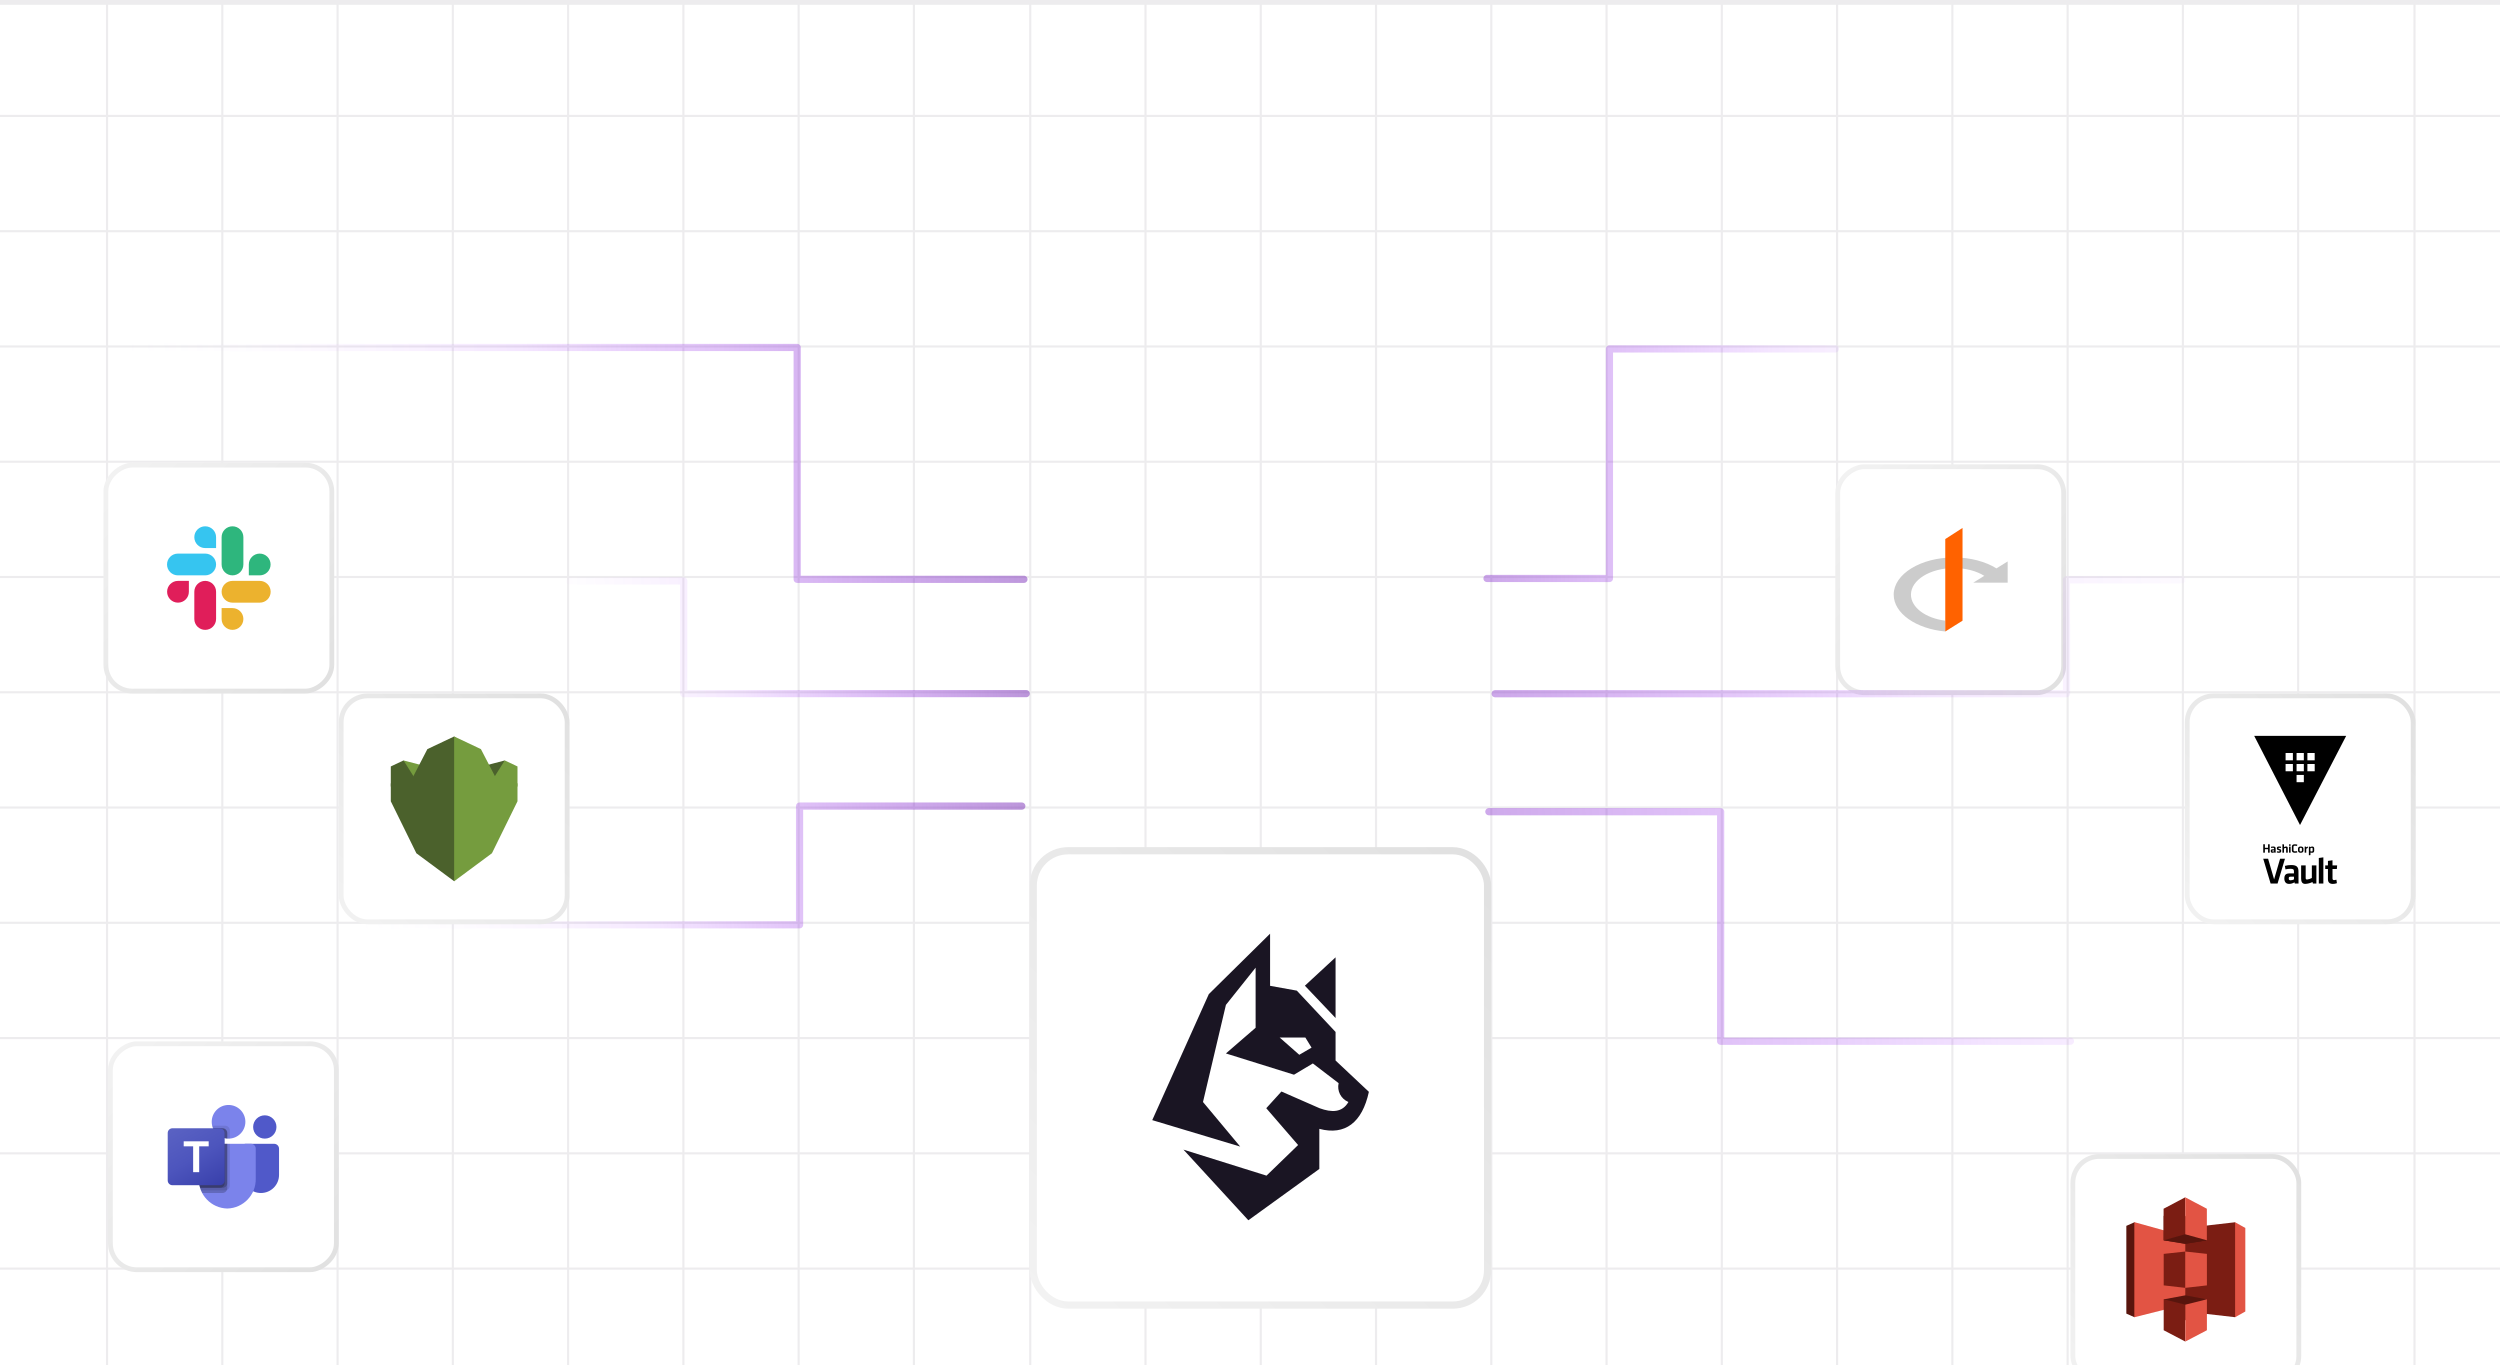 <svg width="390" height="213" viewBox="0 0 390 213" fill="none" xmlns="http://www.w3.org/2000/svg">
<g clip-path="url(#clip0_694_4545)">
<rect width="390" height="213" fill="white"/>
<g clip-path="url(#clip1_694_4545)">
<rect width="528.75" height="213" transform="translate(-68.875)" fill="white"/>
<g clip-path="url(#clip2_694_4545)">
<path d="M142.569 215.882V0.105" stroke="#EDECEE" stroke-width="0.334" stroke-linecap="square" stroke-linejoin="round"/>
<path d="M124.588 215.882V0.105" stroke="#EDECEE" stroke-width="0.334" stroke-linecap="square" stroke-linejoin="round"/>
<path d="M106.607 215.882V0.105" stroke="#EDECEE" stroke-width="0.334" stroke-linecap="square" stroke-linejoin="round"/>
<path d="M88.625 215.882V0.105" stroke="#EDECEE" stroke-width="0.334" stroke-linecap="square" stroke-linejoin="round"/>
<path d="M70.643 215.882V0.105" stroke="#EDECEE" stroke-width="0.334" stroke-linecap="square" stroke-linejoin="round"/>
<path d="M52.662 215.882V0.105" stroke="#EDECEE" stroke-width="0.334" stroke-linecap="square" stroke-linejoin="round"/>
<path d="M34.68 215.882V0.105" stroke="#EDECEE" stroke-width="0.334" stroke-linecap="square" stroke-linejoin="round"/>
<path d="M16.699 215.882V0.105" stroke="#EDECEE" stroke-width="0.334" stroke-linecap="square" stroke-linejoin="round"/>
<path d="M-73.208 197.9H142.569" stroke="#EDECEE" stroke-width="0.334" stroke-linecap="round" stroke-linejoin="round"/>
<path d="M-73.208 179.919H142.569" stroke="#EDECEE" stroke-width="0.334" stroke-linecap="round" stroke-linejoin="round"/>
<path d="M-73.208 161.937H142.569" stroke="#EDECEE" stroke-width="0.334" stroke-linecap="round" stroke-linejoin="round"/>
<path d="M-73.208 143.956H142.569" stroke="#EDECEE" stroke-width="0.334" stroke-linecap="round" stroke-linejoin="round"/>
<path d="M-73.208 125.975H142.569" stroke="#EDECEE" stroke-width="0.334" stroke-linecap="round" stroke-linejoin="round"/>
<path d="M-73.208 107.994H142.569" stroke="#EDECEE" stroke-width="0.334" stroke-linecap="round" stroke-linejoin="round"/>
<path d="M-73.208 90.012H142.569" stroke="#EDECEE" stroke-width="0.334" stroke-linecap="round" stroke-linejoin="round"/>
<path d="M-73.208 72.031H142.569" stroke="#EDECEE" stroke-width="0.334" stroke-linecap="round" stroke-linejoin="round"/>
<path d="M-73.208 54.049H142.569" stroke="#EDECEE" stroke-width="0.334" stroke-linecap="round" stroke-linejoin="round"/>
<path d="M-73.208 36.067H142.569" stroke="#EDECEE" stroke-width="0.334" stroke-linecap="round" stroke-linejoin="round"/>
<path d="M-73.208 18.086H142.569" stroke="#EDECEE" stroke-width="0.334" stroke-linecap="round" stroke-linejoin="round"/>
<path d="M358.513 215.882V0.105" stroke="#EDECEE" stroke-width="0.334" stroke-linecap="square" stroke-linejoin="round"/>
<path d="M340.531 215.882V0.105" stroke="#EDECEE" stroke-width="0.334" stroke-linecap="square" stroke-linejoin="round"/>
<path d="M322.55 215.882V0.105" stroke="#EDECEE" stroke-width="0.334" stroke-linecap="square" stroke-linejoin="round"/>
<path d="M304.568 215.882V0.105" stroke="#EDECEE" stroke-width="0.334" stroke-linecap="square" stroke-linejoin="round"/>
<path d="M286.586 215.882V0.105" stroke="#EDECEE" stroke-width="0.334" stroke-linecap="square" stroke-linejoin="round"/>
<path d="M268.606 215.882V0.105" stroke="#EDECEE" stroke-width="0.334" stroke-linecap="square" stroke-linejoin="round"/>
<path d="M250.624 215.882V0.105" stroke="#EDECEE" stroke-width="0.334" stroke-linecap="square" stroke-linejoin="round"/>
<path d="M232.643 215.882V0.105" stroke="#EDECEE" stroke-width="0.334" stroke-linecap="square" stroke-linejoin="round"/>
<path d="M214.661 215.882V0.105" stroke="#EDECEE" stroke-width="0.334" stroke-linecap="square" stroke-linejoin="round"/>
<path d="M196.68 215.882V0.105" stroke="#EDECEE" stroke-width="0.334" stroke-linecap="square" stroke-linejoin="round"/>
<path d="M178.698 215.882V0.105" stroke="#EDECEE" stroke-width="0.334" stroke-linecap="square" stroke-linejoin="round"/>
<path d="M160.718 215.882V0.105" stroke="#EDECEE" stroke-width="0.334" stroke-linecap="square" stroke-linejoin="round"/>
<path d="M142.736 197.9H358.513" stroke="#EDECEE" stroke-width="0.334" stroke-linecap="round" stroke-linejoin="round"/>
<path d="M142.736 179.919H358.513" stroke="#EDECEE" stroke-width="0.334" stroke-linecap="round" stroke-linejoin="round"/>
<path d="M142.736 161.937H358.513" stroke="#EDECEE" stroke-width="0.334" stroke-linecap="round" stroke-linejoin="round"/>
<path d="M142.736 143.956H358.513" stroke="#EDECEE" stroke-width="0.334" stroke-linecap="round" stroke-linejoin="round"/>
<path d="M142.736 125.975H358.513" stroke="#EDECEE" stroke-width="0.334" stroke-linecap="round" stroke-linejoin="round"/>
<path d="M142.736 107.994H358.513" stroke="#EDECEE" stroke-width="0.334" stroke-linecap="round" stroke-linejoin="round"/>
<path d="M142.736 90.012H358.513" stroke="#EDECEE" stroke-width="0.334" stroke-linecap="round" stroke-linejoin="round"/>
<path d="M142.736 72.031H358.513" stroke="#EDECEE" stroke-width="0.334" stroke-linecap="round" stroke-linejoin="round"/>
<path d="M142.736 54.05H358.513" stroke="#EDECEE" stroke-width="0.334" stroke-linecap="round" stroke-linejoin="round"/>
<path d="M142.736 36.067H358.513" stroke="#EDECEE" stroke-width="0.334" stroke-linecap="round" stroke-linejoin="round"/>
<path d="M142.736 18.086H358.513" stroke="#EDECEE" stroke-width="0.334" stroke-linecap="round" stroke-linejoin="round"/>
<path d="M376.661 215.881V0.104" stroke="#EDECEE" stroke-width="0.334" stroke-linecap="square" stroke-linejoin="round"/>
<path d="M358.68 197.9H574.457" stroke="#EDECEE" stroke-width="0.334" stroke-linecap="round" stroke-linejoin="round"/>
<path d="M358.68 179.919H574.457" stroke="#EDECEE" stroke-width="0.334" stroke-linecap="round" stroke-linejoin="round"/>
<path d="M358.68 161.937H574.457" stroke="#EDECEE" stroke-width="0.334" stroke-linecap="round" stroke-linejoin="round"/>
<path d="M358.68 143.956H574.457" stroke="#EDECEE" stroke-width="0.334" stroke-linecap="round" stroke-linejoin="round"/>
<path d="M358.68 125.975H574.457" stroke="#EDECEE" stroke-width="0.334" stroke-linecap="round" stroke-linejoin="round"/>
<path d="M358.68 107.994H574.457" stroke="#EDECEE" stroke-width="0.334" stroke-linecap="round" stroke-linejoin="round"/>
<path d="M358.68 90.012H574.457" stroke="#EDECEE" stroke-width="0.334" stroke-linecap="round" stroke-linejoin="round"/>
<path d="M358.68 72.031H574.457" stroke="#EDECEE" stroke-width="0.334" stroke-linecap="round" stroke-linejoin="round"/>
<path d="M358.68 54.049H574.457" stroke="#EDECEE" stroke-width="0.334" stroke-linecap="round" stroke-linejoin="round"/>
<path d="M358.68 36.067H574.457" stroke="#EDECEE" stroke-width="0.334" stroke-linecap="round" stroke-linejoin="round"/>
<path d="M358.68 18.087H574.457" stroke="#EDECEE" stroke-width="0.334" stroke-linecap="round" stroke-linejoin="round"/>
</g>
<path d="M574.625 0.75H-73.375V-0.75H574.625V0.75Z" fill="#EDECEE" mask="url(#path-1-inside-1_694_4545)"/>
<g filter="url(#filter0_ddddd_694_4545)">
<rect x="160.625" y="72.154" width="72" height="72" rx="6" fill="white"/>
<g clip-path="url(#clip3_694_4545)">
<g clip-path="url(#clip4_694_4545)">
<path d="M208.349 105.441V100.984L202.301 94.538L198.133 93.789V89.271V85.654L188.576 95.082L179.75 114.74L193.473 118.868L187.666 111.912L191.243 96.761L195.876 90.957V100.328L191.243 104.338L201.864 107.655L204.804 105.896L208.825 108.973C208.551 110.175 209.174 111.402 210.309 111.89L210.355 111.911C209.38 113.584 207.746 113.568 205.848 112.881L199.904 110.275L197.537 112.881L202.504 118.624L197.574 123.4L184.62 119.343L194.742 130.362L205.816 122.356V116.101C209.835 117.172 212.51 115.111 213.546 110.326L208.349 105.441ZM202.688 104.547L199.634 101.86H203.638L204.604 103.432L202.688 104.547Z" fill="#1A1523"/>
<path d="M208.349 89.344L203.561 93.77L208.349 98.811V89.344Z" fill="#1A1523"/>
</g>
</g>
<rect x="161.188" y="72.717" width="70.875" height="70.875" rx="5.438" stroke="url(#paint0_linear_694_4545)" stroke-width="1.125"/>
</g>
<g filter="url(#filter1_ddddd_694_4545)">
<rect x="52.847" y="126.172" width="36" height="36" rx="4.5" transform="rotate(90 52.847 126.172)" fill="white"/>
<g clip-path="url(#clip5_694_4545)">
<path d="M38.277 142.152H42.763C43.187 142.152 43.53 142.496 43.53 142.92V147.006C43.53 148.564 42.268 149.827 40.71 149.827H40.697C39.139 149.827 37.876 148.564 37.876 147.006C37.876 147.006 37.876 147.006 37.876 147.006V142.553C37.876 142.332 38.055 142.152 38.277 142.152Z" fill="#5059C9"/>
<path d="M41.308 141.344C42.312 141.344 43.126 140.53 43.126 139.527C43.126 138.523 42.312 137.709 41.308 137.709C40.304 137.709 39.49 138.523 39.49 139.527C39.49 140.53 40.304 141.344 41.308 141.344Z" fill="#5059C9"/>
<path d="M35.654 141.345C37.104 141.345 38.279 140.169 38.279 138.719C38.279 137.269 37.104 136.094 35.654 136.094C34.204 136.094 33.028 137.269 33.028 138.719C33.028 140.169 34.204 141.345 35.654 141.345Z" fill="#7B83EB"/>
<path d="M39.156 142.152H31.75C31.332 142.163 31 142.51 31.01 142.929V147.59C30.952 150.103 32.94 152.189 35.453 152.25C37.966 152.189 39.955 150.103 39.896 147.59V142.929C39.906 142.51 39.574 142.163 39.156 142.152Z" fill="#7B83EB"/>
<path opacity="0.1" d="M35.857 142.152V148.684C35.855 148.983 35.673 149.252 35.396 149.366C35.308 149.403 35.213 149.423 35.117 149.423H31.365C31.313 149.289 31.264 149.156 31.224 149.019C31.082 148.555 31.01 148.073 31.01 147.589V142.928C31 142.51 31.331 142.163 31.749 142.152H35.857Z" fill="black"/>
<path opacity="0.2" d="M35.453 142.152V149.087C35.453 149.183 35.434 149.278 35.396 149.366C35.282 149.643 35.013 149.825 34.714 149.827H31.555C31.486 149.693 31.422 149.56 31.365 149.423C31.309 149.285 31.264 149.156 31.224 149.019C31.082 148.555 31.01 148.073 31.01 147.589V142.928C31 142.51 31.331 142.163 31.749 142.152H35.453Z" fill="black"/>
<path opacity="0.2" d="M35.453 142.152V148.28C35.45 148.687 35.12 149.016 34.714 149.019H31.224C31.082 148.555 31.01 148.073 31.01 147.589V142.928C31 142.51 31.331 142.163 31.749 142.152H35.453Z" fill="black"/>
<path opacity="0.2" d="M35.049 142.152V148.28C35.046 148.687 34.717 149.016 34.31 149.019H31.224C31.082 148.555 31.01 148.073 31.01 147.589V142.928C31 142.51 31.331 142.163 31.749 142.152H35.049Z" fill="black"/>
<path opacity="0.1" d="M35.856 140.064V141.336C35.788 141.34 35.723 141.344 35.654 141.344C35.586 141.344 35.521 141.34 35.452 141.336C35.316 141.327 35.181 141.305 35.048 141.272C34.23 141.078 33.555 140.504 33.231 139.729C33.175 139.598 33.132 139.463 33.102 139.325H35.117C35.525 139.326 35.855 139.656 35.856 140.064Z" fill="black"/>
<path opacity="0.2" d="M35.453 140.468V141.336C35.316 141.327 35.181 141.305 35.049 141.271C34.231 141.078 33.555 140.504 33.231 139.729H34.714C35.121 139.73 35.451 140.06 35.453 140.468Z" fill="black"/>
<path opacity="0.2" d="M35.453 140.468V141.336C35.316 141.327 35.181 141.305 35.049 141.271C34.231 141.078 33.555 140.504 33.231 139.729H34.714C35.121 139.73 35.451 140.06 35.453 140.468Z" fill="black"/>
<path opacity="0.2" d="M35.049 140.468V141.271C34.231 141.078 33.555 140.504 33.231 139.729H34.31C34.717 139.73 35.047 140.06 35.049 140.468Z" fill="black"/>
<path d="M26.903 139.729H34.308C34.717 139.729 35.049 140.06 35.049 140.469V147.874C35.049 148.283 34.717 148.614 34.308 148.614H26.903C26.494 148.614 26.163 148.283 26.163 147.874V140.469C26.163 140.06 26.494 139.729 26.903 139.729Z" fill="url(#paint1_linear_694_4545)"/>
<path d="M32.554 142.547H31.073V146.578H30.13V142.547H28.657V141.765H32.554V142.547Z" fill="white"/>
</g>
<rect x="52.472" y="126.547" width="35.25" height="35.25" rx="4.125" transform="rotate(90 52.472 126.547)" stroke="url(#paint2_linear_694_4545)" stroke-width="0.75"/>
</g>
<g filter="url(#filter2_ddddd_694_4545)">
<rect x="52.14" y="35.9" width="36" height="36" rx="4.5" transform="rotate(90 52.14 35.9)" fill="white"/>
<path d="M29.464 56.035C29.464 56.974 28.705 57.733 27.766 57.733C26.827 57.733 26.068 56.974 26.068 56.035C26.068 55.096 26.827 54.337 27.766 54.337H29.464V56.035ZM30.313 56.035C30.313 55.096 31.072 54.337 32.011 54.337C32.95 54.337 33.709 55.096 33.709 56.035V60.28C33.709 61.219 32.95 61.978 32.011 61.978C31.072 61.978 30.313 61.219 30.313 60.28V56.035Z" fill="#E01E5A"/>
<path d="M32.011 49.218C31.072 49.218 30.313 48.459 30.313 47.52C30.313 46.581 31.072 45.822 32.011 45.822C32.95 45.822 33.709 46.581 33.709 47.52V49.218H32.011ZM32.011 50.08C32.95 50.08 33.709 50.838 33.709 51.778C33.709 52.717 32.95 53.475 32.011 53.475H27.754C26.815 53.475 26.056 52.717 26.056 51.778C26.056 50.838 26.815 50.08 27.754 50.08H32.011Z" fill="#36C5F0"/>
<path d="M38.816 51.778C38.816 50.838 39.575 50.08 40.514 50.08C41.453 50.08 42.212 50.838 42.212 51.778C42.212 52.717 41.453 53.475 40.514 53.475H38.816V51.778ZM37.967 51.778C37.967 52.717 37.208 53.475 36.269 53.475C35.33 53.475 34.571 52.717 34.571 51.778V47.52C34.571 46.581 35.33 45.822 36.269 45.822C37.208 45.822 37.967 46.581 37.967 47.52V51.778Z" fill="#2EB67D"/>
<path d="M36.269 58.582C37.208 58.582 37.967 59.341 37.967 60.28C37.967 61.219 37.208 61.978 36.269 61.978C35.33 61.978 34.571 61.219 34.571 60.28V58.582H36.269ZM36.269 57.733C35.33 57.733 34.571 56.974 34.571 56.035C34.571 55.096 35.33 54.337 36.269 54.337H40.526C41.465 54.337 42.224 55.096 42.224 56.035C42.224 56.974 41.465 57.733 40.526 57.733H36.269Z" fill="#ECB22E"/>
<rect x="51.765" y="36.275" width="35.25" height="35.25" rx="4.125" transform="rotate(90 51.765 36.275)" stroke="url(#paint3_linear_694_4545)" stroke-width="0.75"/>
</g>
<g filter="url(#filter3_ddddd_694_4545)">
<rect x="322.307" y="36.154" width="36" height="36" rx="4.5" transform="rotate(90 322.307 36.154)" fill="white"/>
<path d="M311.445 52.386C309.756 51.334 307.398 50.681 304.817 50.681C299.622 50.681 295.416 53.278 295.416 56.48C295.416 59.412 298.921 61.818 303.462 62.232V60.543C300.403 60.161 298.109 58.488 298.109 56.48C298.109 54.202 301.104 52.338 304.817 52.338C306.665 52.338 308.338 52.8 309.549 53.549L307.828 54.616H313.197V51.302L311.445 52.386Z" fill="#CCCCCC"/>
<path d="M303.462 47.813V60.544V62.232L306.155 60.544V46.076L303.462 47.813Z" fill="#FF6200"/>
<rect x="321.932" y="36.529" width="35.25" height="35.25" rx="4.125" transform="rotate(90 321.932 36.529)" stroke="url(#paint4_linear_694_4545)" stroke-width="0.75"/>
</g>
<path d="M16.798 54.206H124.362V90.373H159.729" stroke="url(#paint5_linear_694_4545)" stroke-width="1.125" stroke-linecap="round" stroke-linejoin="round"/>
<path d="M159.402 125.751H124.732V144.27H52.727" stroke="url(#paint6_linear_694_4545)" stroke-width="1.125" stroke-linecap="round" stroke-linejoin="round"/>
<path d="M231.975 90.239H251.072V54.431H286.307" stroke="url(#paint7_linear_694_4545)" stroke-width="1.125" stroke-linecap="round" stroke-linejoin="round"/>
<path d="M232.264 126.625H268.422V162.433H322.989" stroke="url(#paint8_linear_694_4545)" stroke-width="1.125" stroke-linecap="round" stroke-linejoin="round"/>
<path d="M233.246 108.217H322.38V90.446L340.363 90.446" stroke="url(#paint9_linear_694_4545)" stroke-width="1.125" stroke-linecap="round" stroke-linejoin="round"/>
<path d="M88.849 90.629H106.659V108.204H160.087" stroke="url(#paint10_linear_694_4545)" stroke-width="1.125" stroke-linecap="round" stroke-linejoin="round"/>
<g filter="url(#filter4_ddddd_694_4545)">
<rect x="52.847" y="71.9" width="36" height="36" rx="4.5" fill="white"/>
<g clip-path="url(#clip6_694_4545)">
<path fill-rule="evenodd" clip-rule="evenodd" d="M65.138 85.669L62.95 85.356V82.346L65.906 83.123L65.138 85.669Z" fill="#759C3E"/>
<path fill-rule="evenodd" clip-rule="evenodd" d="M65.289 86.056L60.965 86.424V83.285L62.95 82.346L65.289 86.056ZM76.559 85.669L78.747 85.356V82.346L75.788 83.123L76.559 85.669Z" fill="#4B612C"/>
<path fill-rule="evenodd" clip-rule="evenodd" d="M76.405 86.056L80.729 86.424V83.285L78.747 82.346L76.405 86.056Z" fill="#759C3E"/>
<path fill-rule="evenodd" clip-rule="evenodd" d="M66.671 80.582L64.408 84.953L60.965 85.93V88.72L64.952 96.826L70.847 101.194L74.942 96.349V82.796L70.847 78.606L66.671 80.582Z" fill="#4B612C"/>
<path fill-rule="evenodd" clip-rule="evenodd" d="M80.729 88.72V85.93L77.287 84.953L75.023 80.582L70.847 78.606V83.123V96.678V101.194L76.742 96.826L80.729 88.72Z" fill="#759C3E"/>
</g>
<rect x="53.222" y="72.275" width="35.25" height="35.25" rx="4.125" stroke="url(#paint11_linear_694_4545)" stroke-width="0.75"/>
</g>
<g filter="url(#filter5_ddddd_694_4545)">
<rect x="340.828" y="71.9" width="36" height="36" rx="4.5" fill="white"/>
<path d="M355.695 97.681H356.455L355.3 101.55H354.215L353.063 97.681H353.824L354.76 100.905L355.695 97.681Z" fill="black"/>
<path d="M358.57 101.55H357.989L357.937 101.358C357.686 101.521 357.394 101.608 357.095 101.608C356.578 101.608 356.357 101.253 356.357 100.766C356.357 100.191 356.606 99.97 357.181 99.97H357.856V99.674C357.856 99.36 357.77 99.25 357.316 99.25C357.052 99.252 356.788 99.282 356.529 99.337L356.442 98.797C356.758 98.71 357.084 98.665 357.412 98.664C358.301 98.664 358.562 98.978 358.562 99.686L358.57 101.55ZM357.861 100.482H357.339C357.106 100.482 357.043 100.546 357.043 100.761C357.043 100.957 357.106 101.045 357.328 101.045C357.515 101.042 357.698 100.993 357.861 100.9V100.482Z" fill="black"/>
<path d="M359.685 98.721V100.7C359.685 100.85 359.748 100.925 359.91 100.925C360.17 100.895 360.42 100.814 360.648 100.686V98.721H361.356V101.55H360.816L360.746 101.312C360.394 101.488 360.009 101.589 359.615 101.607C359.144 101.607 358.976 101.277 358.976 100.772V98.721H359.685Z" fill="black"/>
<path d="M361.735 101.55V97.565L362.444 97.466V101.55H361.735Z" fill="black"/>
<path d="M364.558 101.497C364.358 101.568 364.148 101.606 363.936 101.61C363.419 101.61 363.158 101.367 363.158 100.86V99.285H362.734V98.723H363.158V98.021L363.867 97.922V98.723H364.593L364.547 99.285H363.872V100.767C363.867 100.801 363.871 100.836 363.883 100.869C363.894 100.901 363.913 100.931 363.938 100.955C363.962 100.979 363.992 100.997 364.025 101.008C364.058 101.019 364.093 101.022 364.127 101.017C364.247 101.013 364.366 100.993 364.481 100.958L364.558 101.497Z" fill="black"/>
<path d="M353.817 96.733V96.189H353.321V96.733H353.067V95.429H353.321V95.975H353.817V95.428H354.072V96.732L353.817 96.733ZM355.001 96.733H354.799L354.781 96.669C354.694 96.723 354.593 96.752 354.49 96.752C354.311 96.752 354.235 96.639 354.235 96.472C354.235 96.281 354.321 96.207 354.52 96.207H354.756V96.109C354.756 96.005 354.725 95.968 354.569 95.968C354.477 95.969 354.386 95.978 354.297 95.997L354.266 95.817C354.376 95.788 354.49 95.773 354.604 95.772C354.912 95.772 355.002 95.877 355.002 96.11L355.001 96.733ZM354.756 96.377H354.574C354.495 96.377 354.472 96.399 354.472 96.471C354.472 96.543 354.495 96.565 354.57 96.565C354.635 96.564 354.698 96.548 354.756 96.517V96.377ZM355.515 96.752C355.4 96.751 355.287 96.732 355.177 96.698L355.211 96.518C355.306 96.545 355.405 96.559 355.504 96.56C355.616 96.56 355.629 96.536 355.629 96.464C355.629 96.392 355.616 96.377 355.458 96.34C355.218 96.285 355.19 96.228 355.19 96.046C355.19 95.863 355.276 95.772 355.555 95.772C355.654 95.772 355.753 95.784 355.849 95.806L355.825 95.993C355.736 95.977 355.646 95.968 355.555 95.966C355.449 95.966 355.431 95.989 355.431 96.047C355.431 96.122 355.437 96.128 355.57 96.159C355.843 96.229 355.869 96.263 355.869 96.456C355.869 96.65 355.811 96.752 355.515 96.752ZM356.64 96.733V96.076C356.64 96.025 356.617 96.001 356.561 96.001C356.472 96.01 356.385 96.037 356.306 96.08V96.733H356.059V95.412L356.306 95.449V95.862C356.417 95.807 356.539 95.776 356.664 95.771C356.827 95.771 356.889 95.883 356.889 96.05V96.732L356.64 96.733ZM357.09 95.659V95.433H357.335V95.659H357.09ZM357.09 96.733V95.792H357.335V96.733H357.09ZM357.532 95.799C357.532 95.564 357.675 95.427 358.009 95.427C358.131 95.427 358.253 95.441 358.372 95.469L358.344 95.68C358.236 95.66 358.127 95.649 358.017 95.647C357.841 95.647 357.785 95.705 357.785 95.842V96.337C357.785 96.474 357.841 96.531 358.017 96.531C358.127 96.529 358.236 96.518 358.344 96.499L358.372 96.71C358.253 96.738 358.131 96.752 358.009 96.752C357.672 96.752 357.532 96.615 357.532 96.38V95.799ZM358.916 96.752C358.578 96.752 358.488 96.574 358.488 96.381V96.143C358.488 95.95 358.579 95.772 358.916 95.772C359.252 95.772 359.342 95.95 359.342 96.143V96.381C359.343 96.574 359.252 96.752 358.917 96.752H358.916ZM358.916 95.974C358.784 95.974 358.735 96.03 358.735 96.135V96.389C358.735 96.496 358.784 96.552 358.916 96.552C359.047 96.552 359.097 96.496 359.097 96.389V96.135C359.098 96.03 359.053 95.975 358.917 95.975L358.916 95.974ZM360.033 95.989C359.943 96.028 359.857 96.074 359.774 96.126V96.733H359.529V95.792H359.737L359.753 95.896C359.833 95.844 359.92 95.802 360.01 95.772L360.033 95.989ZM361.015 96.42C361.015 96.628 360.918 96.752 360.691 96.752C360.603 96.751 360.515 96.742 360.429 96.725V97.11L360.184 97.147V95.797H360.379L360.403 95.876C360.493 95.811 360.601 95.776 360.712 95.777C360.91 95.777 361.015 95.889 361.015 96.104V96.42ZM360.429 96.526C360.5 96.541 360.573 96.55 360.646 96.552C360.735 96.552 360.77 96.511 360.77 96.426V96.094C360.77 96.016 360.739 95.974 360.648 95.974C360.566 95.975 360.486 96.005 360.423 96.059L360.429 96.526Z" fill="black"/>
<path d="M351.656 78.516L358.802 92.424L366.002 78.516H351.656ZM357.691 84.036H356.552V82.899H357.691V84.036ZM357.691 82.329H356.552V81.191H357.691V82.329ZM359.398 85.744H358.265V84.605H359.398V85.744ZM359.398 84.036H358.265V82.899H359.398V84.036ZM359.398 82.329H358.265V81.191H359.398V82.329ZM361.096 84.036H359.953V82.899H361.091L361.096 84.036ZM359.953 82.329V81.191H361.091V82.329H359.953Z" fill="black"/>
<rect x="341.203" y="72.275" width="35.25" height="35.25" rx="4.125" stroke="url(#paint12_linear_694_4545)" stroke-width="0.75"/>
</g>
<g filter="url(#filter6_ddddd_694_4545)">
<rect x="322.989" y="143.75" width="36" height="36" rx="4.5" fill="white"/>
<path fill-rule="evenodd" clip-rule="evenodd" d="M348.677 154.391L344.786 161.797L348.677 169.204L350.27 168.313V155.282L348.677 154.391Z" fill="#E25444"/>
<path fill-rule="evenodd" clip-rule="evenodd" d="M348.677 154.391L340.895 155.282L336.934 161.797L340.895 168.313L348.677 169.204V154.391Z" fill="#7B1D13"/>
<path fill-rule="evenodd" clip-rule="evenodd" d="M332.973 154.391L331.708 154.954V168.641L332.973 169.204L340.895 161.797L332.973 154.391Z" fill="#58150D"/>
<path fill-rule="evenodd" clip-rule="evenodd" d="M332.956 154.375L340.905 156.584V167.209L332.956 169.209V154.375Z" fill="#E25444"/>
<path fill-rule="evenodd" clip-rule="evenodd" d="M340.91 157.751L337.535 157.209L340.91 153.375L344.277 157.209L340.91 157.751Z" fill="#58150D"/>
<path fill-rule="evenodd" clip-rule="evenodd" d="M344.277 157.209L340.906 157.759L337.535 157.209V153.375" fill="#58150D"/>
<path fill-rule="evenodd" clip-rule="evenodd" d="M340.91 165.792L337.535 166.418L340.91 169.709L344.277 166.418L340.91 165.792Z" fill="#58150D"/>
<path fill-rule="evenodd" clip-rule="evenodd" d="M340.895 150.5L337.52 152.282V157.204L340.906 156.251L340.895 150.5Z" fill="#7B1D13"/>
<path fill-rule="evenodd" clip-rule="evenodd" d="M340.906 158.958L337.535 159.325V164.239L340.906 164.625V158.958Z" fill="#7B1D13"/>
<path fill-rule="evenodd" clip-rule="evenodd" d="M340.906 167.251L337.535 166.405V171.236L340.906 173.001V167.251Z" fill="#7B1D13"/>
<path fill-rule="evenodd" clip-rule="evenodd" d="M344.277 166.405L340.906 167.251V173.001L344.277 171.236V166.405Z" fill="#E25444"/>
<path fill-rule="evenodd" clip-rule="evenodd" d="M340.906 158.958L344.277 159.325V164.239L340.906 164.625V158.958Z" fill="#E25444"/>
<path fill-rule="evenodd" clip-rule="evenodd" d="M340.895 150.5L344.27 152.282V157.204L340.895 156.266V150.5Z" fill="#E25444"/>
<rect x="323.364" y="144.125" width="35.25" height="35.25" rx="4.125" stroke="url(#paint13_linear_694_4545)" stroke-width="0.75"/>
</g>
</g>
</g>
<defs>
<filter id="filter0_ddddd_694_4545" x="147.875" y="69.904" width="97.5" height="118.5" filterUnits="userSpaceOnUse" color-interpolation-filters="sRGB">
<feFlood flood-opacity="0" result="BackgroundImageFix"/>
<feColorMatrix in="SourceAlpha" type="matrix" values="0 0 0 0 0 0 0 0 0 0 0 0 0 0 0 0 0 0 127 0" result="hardAlpha"/>
<feOffset/>
<feColorMatrix type="matrix" values="0 0 0 0 0 0 0 0 0 0 0 0 0 0 0 0 0 0 0.08 0"/>
<feBlend mode="normal" in2="BackgroundImageFix" result="effect1_dropShadow_694_4545"/>
<feColorMatrix in="SourceAlpha" type="matrix" values="0 0 0 0 0 0 0 0 0 0 0 0 0 0 0 0 0 0 127 0" result="hardAlpha"/>
<feOffset dy="2.25"/>
<feGaussianBlur stdDeviation="2.25"/>
<feColorMatrix type="matrix" values="0 0 0 0 0 0 0 0 0 0 0 0 0 0 0 0 0 0 0.08 0"/>
<feBlend mode="normal" in2="effect1_dropShadow_694_4545" result="effect2_dropShadow_694_4545"/>
<feColorMatrix in="SourceAlpha" type="matrix" values="0 0 0 0 0 0 0 0 0 0 0 0 0 0 0 0 0 0 127 0" result="hardAlpha"/>
<feOffset dy="8.25"/>
<feGaussianBlur stdDeviation="4.125"/>
<feColorMatrix type="matrix" values="0 0 0 0 0 0 0 0 0 0 0 0 0 0 0 0 0 0 0.07 0"/>
<feBlend mode="normal" in2="effect2_dropShadow_694_4545" result="effect3_dropShadow_694_4545"/>
<feColorMatrix in="SourceAlpha" type="matrix" values="0 0 0 0 0 0 0 0 0 0 0 0 0 0 0 0 0 0 127 0" result="hardAlpha"/>
<feOffset dy="18"/>
<feGaussianBlur stdDeviation="5.25"/>
<feColorMatrix type="matrix" values="0 0 0 0 0 0 0 0 0 0 0 0 0 0 0 0 0 0 0.04 0"/>
<feBlend mode="normal" in2="effect3_dropShadow_694_4545" result="effect4_dropShadow_694_4545"/>
<feColorMatrix in="SourceAlpha" type="matrix" values="0 0 0 0 0 0 0 0 0 0 0 0 0 0 0 0 0 0 127 0" result="hardAlpha"/>
<feOffset dy="31.5"/>
<feGaussianBlur stdDeviation="6.375"/>
<feColorMatrix type="matrix" values="0 0 0 0 0 0 0 0 0 0 0 0 0 0 0 0 0 0 0.01 0"/>
<feBlend mode="normal" in2="effect4_dropShadow_694_4545" result="effect5_dropShadow_694_4545"/>
<feBlend mode="normal" in="SourceGraphic" in2="effect5_dropShadow_694_4545" result="shape"/>
</filter>
<filter id="filter1_ddddd_694_4545" x="8.972" y="124.484" width="51.75" height="64.969" filterUnits="userSpaceOnUse" color-interpolation-filters="sRGB">
<feFlood flood-opacity="0" result="BackgroundImageFix"/>
<feColorMatrix in="SourceAlpha" type="matrix" values="0 0 0 0 0 0 0 0 0 0 0 0 0 0 0 0 0 0 127 0" result="hardAlpha"/>
<feOffset/>
<feColorMatrix type="matrix" values="0 0 0 0 0.227 0 0 0 0 0.153 0 0 0 0 0.227 0 0 0 0.04 0"/>
<feBlend mode="normal" in2="BackgroundImageFix" result="effect1_dropShadow_694_4545"/>
<feColorMatrix in="SourceAlpha" type="matrix" values="0 0 0 0 0 0 0 0 0 0 0 0 0 0 0 0 0 0 127 0" result="hardAlpha"/>
<feOffset dy="1.125"/>
<feGaussianBlur stdDeviation="1.406"/>
<feColorMatrix type="matrix" values="0 0 0 0 0.227 0 0 0 0 0.153 0 0 0 0 0.227 0 0 0 0.04 0"/>
<feBlend mode="normal" in2="effect1_dropShadow_694_4545" result="effect2_dropShadow_694_4545"/>
<feColorMatrix in="SourceAlpha" type="matrix" values="0 0 0 0 0 0 0 0 0 0 0 0 0 0 0 0 0 0 127 0" result="hardAlpha"/>
<feOffset dy="4.781"/>
<feGaussianBlur stdDeviation="2.391"/>
<feColorMatrix type="matrix" values="0 0 0 0 0.227 0 0 0 0 0.153 0 0 0 0 0.227 0 0 0 0.04 0"/>
<feBlend mode="normal" in2="effect2_dropShadow_694_4545" result="effect3_dropShadow_694_4545"/>
<feColorMatrix in="SourceAlpha" type="matrix" values="0 0 0 0 0 0 0 0 0 0 0 0 0 0 0 0 0 0 127 0" result="hardAlpha"/>
<feOffset dy="10.969"/>
<feGaussianBlur stdDeviation="3.234"/>
<feColorMatrix type="matrix" values="0 0 0 0 0.227 0 0 0 0 0.153 0 0 0 0 0.227 0 0 0 0.02 0"/>
<feBlend mode="normal" in2="effect3_dropShadow_694_4545" result="effect4_dropShadow_694_4545"/>
<feColorMatrix in="SourceAlpha" type="matrix" values="0 0 0 0 0 0 0 0 0 0 0 0 0 0 0 0 0 0 127 0" result="hardAlpha"/>
<feOffset dy="19.406"/>
<feGaussianBlur stdDeviation="3.938"/>
<feColorMatrix type="matrix" values="0 0 0 0 0.227 0 0 0 0 0.153 0 0 0 0 0.227 0 0 0 0.01 0"/>
<feBlend mode="normal" in2="effect4_dropShadow_694_4545" result="effect5_dropShadow_694_4545"/>
<feBlend mode="normal" in="SourceGraphic" in2="effect5_dropShadow_694_4545" result="shape"/>
</filter>
<filter id="filter2_ddddd_694_4545" x="8.265" y="34.212" width="51.75" height="64.969" filterUnits="userSpaceOnUse" color-interpolation-filters="sRGB">
<feFlood flood-opacity="0" result="BackgroundImageFix"/>
<feColorMatrix in="SourceAlpha" type="matrix" values="0 0 0 0 0 0 0 0 0 0 0 0 0 0 0 0 0 0 127 0" result="hardAlpha"/>
<feOffset/>
<feColorMatrix type="matrix" values="0 0 0 0 0.227 0 0 0 0 0.153 0 0 0 0 0.227 0 0 0 0.04 0"/>
<feBlend mode="normal" in2="BackgroundImageFix" result="effect1_dropShadow_694_4545"/>
<feColorMatrix in="SourceAlpha" type="matrix" values="0 0 0 0 0 0 0 0 0 0 0 0 0 0 0 0 0 0 127 0" result="hardAlpha"/>
<feOffset dy="1.125"/>
<feGaussianBlur stdDeviation="1.406"/>
<feColorMatrix type="matrix" values="0 0 0 0 0.227 0 0 0 0 0.153 0 0 0 0 0.227 0 0 0 0.04 0"/>
<feBlend mode="normal" in2="effect1_dropShadow_694_4545" result="effect2_dropShadow_694_4545"/>
<feColorMatrix in="SourceAlpha" type="matrix" values="0 0 0 0 0 0 0 0 0 0 0 0 0 0 0 0 0 0 127 0" result="hardAlpha"/>
<feOffset dy="4.781"/>
<feGaussianBlur stdDeviation="2.391"/>
<feColorMatrix type="matrix" values="0 0 0 0 0.227 0 0 0 0 0.153 0 0 0 0 0.227 0 0 0 0.04 0"/>
<feBlend mode="normal" in2="effect2_dropShadow_694_4545" result="effect3_dropShadow_694_4545"/>
<feColorMatrix in="SourceAlpha" type="matrix" values="0 0 0 0 0 0 0 0 0 0 0 0 0 0 0 0 0 0 127 0" result="hardAlpha"/>
<feOffset dy="10.969"/>
<feGaussianBlur stdDeviation="3.234"/>
<feColorMatrix type="matrix" values="0 0 0 0 0.227 0 0 0 0 0.153 0 0 0 0 0.227 0 0 0 0.02 0"/>
<feBlend mode="normal" in2="effect3_dropShadow_694_4545" result="effect4_dropShadow_694_4545"/>
<feColorMatrix in="SourceAlpha" type="matrix" values="0 0 0 0 0 0 0 0 0 0 0 0 0 0 0 0 0 0 127 0" result="hardAlpha"/>
<feOffset dy="19.406"/>
<feGaussianBlur stdDeviation="3.938"/>
<feColorMatrix type="matrix" values="0 0 0 0 0.227 0 0 0 0 0.153 0 0 0 0 0.227 0 0 0 0.01 0"/>
<feBlend mode="normal" in2="effect4_dropShadow_694_4545" result="effect5_dropShadow_694_4545"/>
<feBlend mode="normal" in="SourceGraphic" in2="effect5_dropShadow_694_4545" result="shape"/>
</filter>
<filter id="filter3_ddddd_694_4545" x="278.432" y="34.467" width="51.75" height="64.969" filterUnits="userSpaceOnUse" color-interpolation-filters="sRGB">
<feFlood flood-opacity="0" result="BackgroundImageFix"/>
<feColorMatrix in="SourceAlpha" type="matrix" values="0 0 0 0 0 0 0 0 0 0 0 0 0 0 0 0 0 0 127 0" result="hardAlpha"/>
<feOffset/>
<feColorMatrix type="matrix" values="0 0 0 0 0.227 0 0 0 0 0.153 0 0 0 0 0.227 0 0 0 0.04 0"/>
<feBlend mode="normal" in2="BackgroundImageFix" result="effect1_dropShadow_694_4545"/>
<feColorMatrix in="SourceAlpha" type="matrix" values="0 0 0 0 0 0 0 0 0 0 0 0 0 0 0 0 0 0 127 0" result="hardAlpha"/>
<feOffset dy="1.125"/>
<feGaussianBlur stdDeviation="1.406"/>
<feColorMatrix type="matrix" values="0 0 0 0 0.227 0 0 0 0 0.153 0 0 0 0 0.227 0 0 0 0.04 0"/>
<feBlend mode="normal" in2="effect1_dropShadow_694_4545" result="effect2_dropShadow_694_4545"/>
<feColorMatrix in="SourceAlpha" type="matrix" values="0 0 0 0 0 0 0 0 0 0 0 0 0 0 0 0 0 0 127 0" result="hardAlpha"/>
<feOffset dy="4.781"/>
<feGaussianBlur stdDeviation="2.391"/>
<feColorMatrix type="matrix" values="0 0 0 0 0.227 0 0 0 0 0.153 0 0 0 0 0.227 0 0 0 0.04 0"/>
<feBlend mode="normal" in2="effect2_dropShadow_694_4545" result="effect3_dropShadow_694_4545"/>
<feColorMatrix in="SourceAlpha" type="matrix" values="0 0 0 0 0 0 0 0 0 0 0 0 0 0 0 0 0 0 127 0" result="hardAlpha"/>
<feOffset dy="10.969"/>
<feGaussianBlur stdDeviation="3.234"/>
<feColorMatrix type="matrix" values="0 0 0 0 0.227 0 0 0 0 0.153 0 0 0 0 0.227 0 0 0 0.02 0"/>
<feBlend mode="normal" in2="effect3_dropShadow_694_4545" result="effect4_dropShadow_694_4545"/>
<feColorMatrix in="SourceAlpha" type="matrix" values="0 0 0 0 0 0 0 0 0 0 0 0 0 0 0 0 0 0 127 0" result="hardAlpha"/>
<feOffset dy="19.406"/>
<feGaussianBlur stdDeviation="3.938"/>
<feColorMatrix type="matrix" values="0 0 0 0 0.227 0 0 0 0 0.153 0 0 0 0 0.227 0 0 0 0.01 0"/>
<feBlend mode="normal" in2="effect4_dropShadow_694_4545" result="effect5_dropShadow_694_4545"/>
<feBlend mode="normal" in="SourceGraphic" in2="effect5_dropShadow_694_4545" result="shape"/>
</filter>
<filter id="filter4_ddddd_694_4545" x="44.972" y="70.212" width="51.75" height="64.969" filterUnits="userSpaceOnUse" color-interpolation-filters="sRGB">
<feFlood flood-opacity="0" result="BackgroundImageFix"/>
<feColorMatrix in="SourceAlpha" type="matrix" values="0 0 0 0 0 0 0 0 0 0 0 0 0 0 0 0 0 0 127 0" result="hardAlpha"/>
<feOffset/>
<feColorMatrix type="matrix" values="0 0 0 0 0.227 0 0 0 0 0.153 0 0 0 0 0.227 0 0 0 0.04 0"/>
<feBlend mode="normal" in2="BackgroundImageFix" result="effect1_dropShadow_694_4545"/>
<feColorMatrix in="SourceAlpha" type="matrix" values="0 0 0 0 0 0 0 0 0 0 0 0 0 0 0 0 0 0 127 0" result="hardAlpha"/>
<feOffset dy="1.125"/>
<feGaussianBlur stdDeviation="1.406"/>
<feColorMatrix type="matrix" values="0 0 0 0 0.227 0 0 0 0 0.153 0 0 0 0 0.227 0 0 0 0.04 0"/>
<feBlend mode="normal" in2="effect1_dropShadow_694_4545" result="effect2_dropShadow_694_4545"/>
<feColorMatrix in="SourceAlpha" type="matrix" values="0 0 0 0 0 0 0 0 0 0 0 0 0 0 0 0 0 0 127 0" result="hardAlpha"/>
<feOffset dy="4.781"/>
<feGaussianBlur stdDeviation="2.391"/>
<feColorMatrix type="matrix" values="0 0 0 0 0.227 0 0 0 0 0.153 0 0 0 0 0.227 0 0 0 0.04 0"/>
<feBlend mode="normal" in2="effect2_dropShadow_694_4545" result="effect3_dropShadow_694_4545"/>
<feColorMatrix in="SourceAlpha" type="matrix" values="0 0 0 0 0 0 0 0 0 0 0 0 0 0 0 0 0 0 127 0" result="hardAlpha"/>
<feOffset dy="10.969"/>
<feGaussianBlur stdDeviation="3.234"/>
<feColorMatrix type="matrix" values="0 0 0 0 0.227 0 0 0 0 0.153 0 0 0 0 0.227 0 0 0 0.02 0"/>
<feBlend mode="normal" in2="effect3_dropShadow_694_4545" result="effect4_dropShadow_694_4545"/>
<feColorMatrix in="SourceAlpha" type="matrix" values="0 0 0 0 0 0 0 0 0 0 0 0 0 0 0 0 0 0 127 0" result="hardAlpha"/>
<feOffset dy="19.406"/>
<feGaussianBlur stdDeviation="3.938"/>
<feColorMatrix type="matrix" values="0 0 0 0 0.227 0 0 0 0 0.153 0 0 0 0 0.227 0 0 0 0.01 0"/>
<feBlend mode="normal" in2="effect4_dropShadow_694_4545" result="effect5_dropShadow_694_4545"/>
<feBlend mode="normal" in="SourceGraphic" in2="effect5_dropShadow_694_4545" result="shape"/>
</filter>
<filter id="filter5_ddddd_694_4545" x="332.953" y="70.212" width="51.75" height="64.969" filterUnits="userSpaceOnUse" color-interpolation-filters="sRGB">
<feFlood flood-opacity="0" result="BackgroundImageFix"/>
<feColorMatrix in="SourceAlpha" type="matrix" values="0 0 0 0 0 0 0 0 0 0 0 0 0 0 0 0 0 0 127 0" result="hardAlpha"/>
<feOffset/>
<feColorMatrix type="matrix" values="0 0 0 0 0.227 0 0 0 0 0.153 0 0 0 0 0.227 0 0 0 0.04 0"/>
<feBlend mode="normal" in2="BackgroundImageFix" result="effect1_dropShadow_694_4545"/>
<feColorMatrix in="SourceAlpha" type="matrix" values="0 0 0 0 0 0 0 0 0 0 0 0 0 0 0 0 0 0 127 0" result="hardAlpha"/>
<feOffset dy="1.125"/>
<feGaussianBlur stdDeviation="1.406"/>
<feColorMatrix type="matrix" values="0 0 0 0 0.227 0 0 0 0 0.153 0 0 0 0 0.227 0 0 0 0.04 0"/>
<feBlend mode="normal" in2="effect1_dropShadow_694_4545" result="effect2_dropShadow_694_4545"/>
<feColorMatrix in="SourceAlpha" type="matrix" values="0 0 0 0 0 0 0 0 0 0 0 0 0 0 0 0 0 0 127 0" result="hardAlpha"/>
<feOffset dy="4.781"/>
<feGaussianBlur stdDeviation="2.391"/>
<feColorMatrix type="matrix" values="0 0 0 0 0.227 0 0 0 0 0.153 0 0 0 0 0.227 0 0 0 0.04 0"/>
<feBlend mode="normal" in2="effect2_dropShadow_694_4545" result="effect3_dropShadow_694_4545"/>
<feColorMatrix in="SourceAlpha" type="matrix" values="0 0 0 0 0 0 0 0 0 0 0 0 0 0 0 0 0 0 127 0" result="hardAlpha"/>
<feOffset dy="10.969"/>
<feGaussianBlur stdDeviation="3.234"/>
<feColorMatrix type="matrix" values="0 0 0 0 0.227 0 0 0 0 0.153 0 0 0 0 0.227 0 0 0 0.02 0"/>
<feBlend mode="normal" in2="effect3_dropShadow_694_4545" result="effect4_dropShadow_694_4545"/>
<feColorMatrix in="SourceAlpha" type="matrix" values="0 0 0 0 0 0 0 0 0 0 0 0 0 0 0 0 0 0 127 0" result="hardAlpha"/>
<feOffset dy="19.406"/>
<feGaussianBlur stdDeviation="3.938"/>
<feColorMatrix type="matrix" values="0 0 0 0 0.227 0 0 0 0 0.153 0 0 0 0 0.227 0 0 0 0.01 0"/>
<feBlend mode="normal" in2="effect4_dropShadow_694_4545" result="effect5_dropShadow_694_4545"/>
<feBlend mode="normal" in="SourceGraphic" in2="effect5_dropShadow_694_4545" result="shape"/>
</filter>
<filter id="filter6_ddddd_694_4545" x="315.114" y="142.063" width="51.75" height="64.969" filterUnits="userSpaceOnUse" color-interpolation-filters="sRGB">
<feFlood flood-opacity="0" result="BackgroundImageFix"/>
<feColorMatrix in="SourceAlpha" type="matrix" values="0 0 0 0 0 0 0 0 0 0 0 0 0 0 0 0 0 0 127 0" result="hardAlpha"/>
<feOffset/>
<feColorMatrix type="matrix" values="0 0 0 0 0.227 0 0 0 0 0.153 0 0 0 0 0.227 0 0 0 0.04 0"/>
<feBlend mode="normal" in2="BackgroundImageFix" result="effect1_dropShadow_694_4545"/>
<feColorMatrix in="SourceAlpha" type="matrix" values="0 0 0 0 0 0 0 0 0 0 0 0 0 0 0 0 0 0 127 0" result="hardAlpha"/>
<feOffset dy="1.125"/>
<feGaussianBlur stdDeviation="1.406"/>
<feColorMatrix type="matrix" values="0 0 0 0 0.227 0 0 0 0 0.153 0 0 0 0 0.227 0 0 0 0.04 0"/>
<feBlend mode="normal" in2="effect1_dropShadow_694_4545" result="effect2_dropShadow_694_4545"/>
<feColorMatrix in="SourceAlpha" type="matrix" values="0 0 0 0 0 0 0 0 0 0 0 0 0 0 0 0 0 0 127 0" result="hardAlpha"/>
<feOffset dy="4.781"/>
<feGaussianBlur stdDeviation="2.391"/>
<feColorMatrix type="matrix" values="0 0 0 0 0.227 0 0 0 0 0.153 0 0 0 0 0.227 0 0 0 0.04 0"/>
<feBlend mode="normal" in2="effect2_dropShadow_694_4545" result="effect3_dropShadow_694_4545"/>
<feColorMatrix in="SourceAlpha" type="matrix" values="0 0 0 0 0 0 0 0 0 0 0 0 0 0 0 0 0 0 127 0" result="hardAlpha"/>
<feOffset dy="10.969"/>
<feGaussianBlur stdDeviation="3.234"/>
<feColorMatrix type="matrix" values="0 0 0 0 0.227 0 0 0 0 0.153 0 0 0 0 0.227 0 0 0 0.02 0"/>
<feBlend mode="normal" in2="effect3_dropShadow_694_4545" result="effect4_dropShadow_694_4545"/>
<feColorMatrix in="SourceAlpha" type="matrix" values="0 0 0 0 0 0 0 0 0 0 0 0 0 0 0 0 0 0 127 0" result="hardAlpha"/>
<feOffset dy="19.406"/>
<feGaussianBlur stdDeviation="3.938"/>
<feColorMatrix type="matrix" values="0 0 0 0 0.227 0 0 0 0 0.153 0 0 0 0 0.227 0 0 0 0.01 0"/>
<feBlend mode="normal" in2="effect4_dropShadow_694_4545" result="effect5_dropShadow_694_4545"/>
<feBlend mode="normal" in="SourceGraphic" in2="effect5_dropShadow_694_4545" result="shape"/>
</filter>
<linearGradient id="paint0_linear_694_4545" x1="160.625" y1="144.154" x2="231.273" y2="72.154" gradientUnits="userSpaceOnUse">
<stop stop-opacity="0.05"/>
<stop offset="1" stop-opacity="0.12"/>
</linearGradient>
<linearGradient id="paint1_linear_694_4545" x1="27.706" y1="139.15" x2="33.505" y2="149.193" gradientUnits="userSpaceOnUse">
<stop stop-color="#5A62C3"/>
<stop offset="0.5" stop-color="#4D55BD"/>
<stop offset="1" stop-color="#3940AB"/>
</linearGradient>
<linearGradient id="paint2_linear_694_4545" x1="52.847" y1="162.172" x2="88.171" y2="126.172" gradientUnits="userSpaceOnUse">
<stop stop-opacity="0.05"/>
<stop offset="1" stop-opacity="0.12"/>
</linearGradient>
<linearGradient id="paint3_linear_694_4545" x1="52.14" y1="71.9" x2="87.464" y2="35.9" gradientUnits="userSpaceOnUse">
<stop stop-opacity="0.05"/>
<stop offset="1" stop-opacity="0.12"/>
</linearGradient>
<linearGradient id="paint4_linear_694_4545" x1="322.307" y1="72.154" x2="357.631" y2="36.154" gradientUnits="userSpaceOnUse">
<stop stop-opacity="0.05"/>
<stop offset="1" stop-opacity="0.12"/>
</linearGradient>
<linearGradient id="paint5_linear_694_4545" x1="16.798" y1="54.206" x2="158.711" y2="42.188" gradientUnits="userSpaceOnUse">
<stop stop-color="white" stop-opacity="0"/>
<stop offset="0.453" stop-color="#8F00FF" stop-opacity="0.1"/>
<stop offset="1" stop-color="#792DB6" stop-opacity="0.5"/>
</linearGradient>
<linearGradient id="paint6_linear_694_4545" x1="51.953" y1="125.751" x2="157.767" y2="112.596" gradientUnits="userSpaceOnUse">
<stop stop-color="white" stop-opacity="0"/>
<stop offset="0.453" stop-color="#8F00FF" stop-opacity="0.1"/>
<stop offset="1" stop-color="#792DB6" stop-opacity="0.5"/>
</linearGradient>
<linearGradient id="paint7_linear_694_4545" x1="328.564" y1="54.431" x2="213.8" y2="59.469" gradientUnits="userSpaceOnUse">
<stop stop-color="white" stop-opacity="0"/>
<stop offset="0.453" stop-color="#8F00FF" stop-opacity="0.1"/>
<stop offset="1" stop-color="#792DB6" stop-opacity="0.5"/>
</linearGradient>
<linearGradient id="paint8_linear_694_4545" x1="398.822" y1="126.625" x2="201.671" y2="141.548" gradientUnits="userSpaceOnUse">
<stop stop-color="white" stop-opacity="0"/>
<stop offset="0.453" stop-color="#8F00FF" stop-opacity="0.1"/>
<stop offset="1" stop-color="#792DB6" stop-opacity="0.5"/>
</linearGradient>
<linearGradient id="paint9_linear_694_4545" x1="374.302" y1="90.446" x2="209.136" y2="111.781" gradientUnits="userSpaceOnUse">
<stop stop-color="white" stop-opacity="0"/>
<stop offset="0.453" stop-color="#8F00FF" stop-opacity="0.1"/>
<stop offset="1" stop-color="#792DB6" stop-opacity="0.5"/>
</linearGradient>
<linearGradient id="paint10_linear_694_4545" x1="79.326" y1="108.205" x2="159.483" y2="101.242" gradientUnits="userSpaceOnUse">
<stop stop-color="white" stop-opacity="0"/>
<stop offset="0.453" stop-color="#8F00FF" stop-opacity="0.1"/>
<stop offset="1" stop-color="#792DB6" stop-opacity="0.5"/>
</linearGradient>
<linearGradient id="paint11_linear_694_4545" x1="52.847" y1="107.9" x2="88.171" y2="71.9" gradientUnits="userSpaceOnUse">
<stop stop-opacity="0.05"/>
<stop offset="1" stop-opacity="0.12"/>
</linearGradient>
<linearGradient id="paint12_linear_694_4545" x1="340.828" y1="107.9" x2="376.152" y2="71.9" gradientUnits="userSpaceOnUse">
<stop stop-opacity="0.05"/>
<stop offset="1" stop-opacity="0.12"/>
</linearGradient>
<linearGradient id="paint13_linear_694_4545" x1="322.989" y1="179.75" x2="358.313" y2="143.75" gradientUnits="userSpaceOnUse">
<stop stop-opacity="0.05"/>
<stop offset="1" stop-opacity="0.12"/>
</linearGradient>
<clipPath id="clip0_694_4545">
<rect width="390" height="213" fill="white"/>
</clipPath>
<clipPath id="clip1_694_4545">
<rect width="528.75" height="213" fill="white" transform="translate(-68.875)"/>
</clipPath>
<clipPath id="clip2_694_4545">
<path d="M-73.375 216.049H574.625V0H-73.375V216.049Z" fill="white"/>
</clipPath>
<clipPath id="clip3_694_4545">
<rect width="45" height="45" fill="white" transform="translate(174.125 85.654)"/>
</clipPath>
<clipPath id="clip4_694_4545">
<rect width="33.941" height="45" fill="white" transform="translate(179.75 85.654)"/>
</clipPath>
<clipPath id="clip5_694_4545">
<rect width="17.368" height="16.156" fill="white" transform="translate(26.163 136.094)"/>
</clipPath>
<clipPath id="clip6_694_4545">
<rect width="21" height="24" fill="white" transform="translate(60.347 77.9)"/>
</clipPath>
</defs>
</svg>
